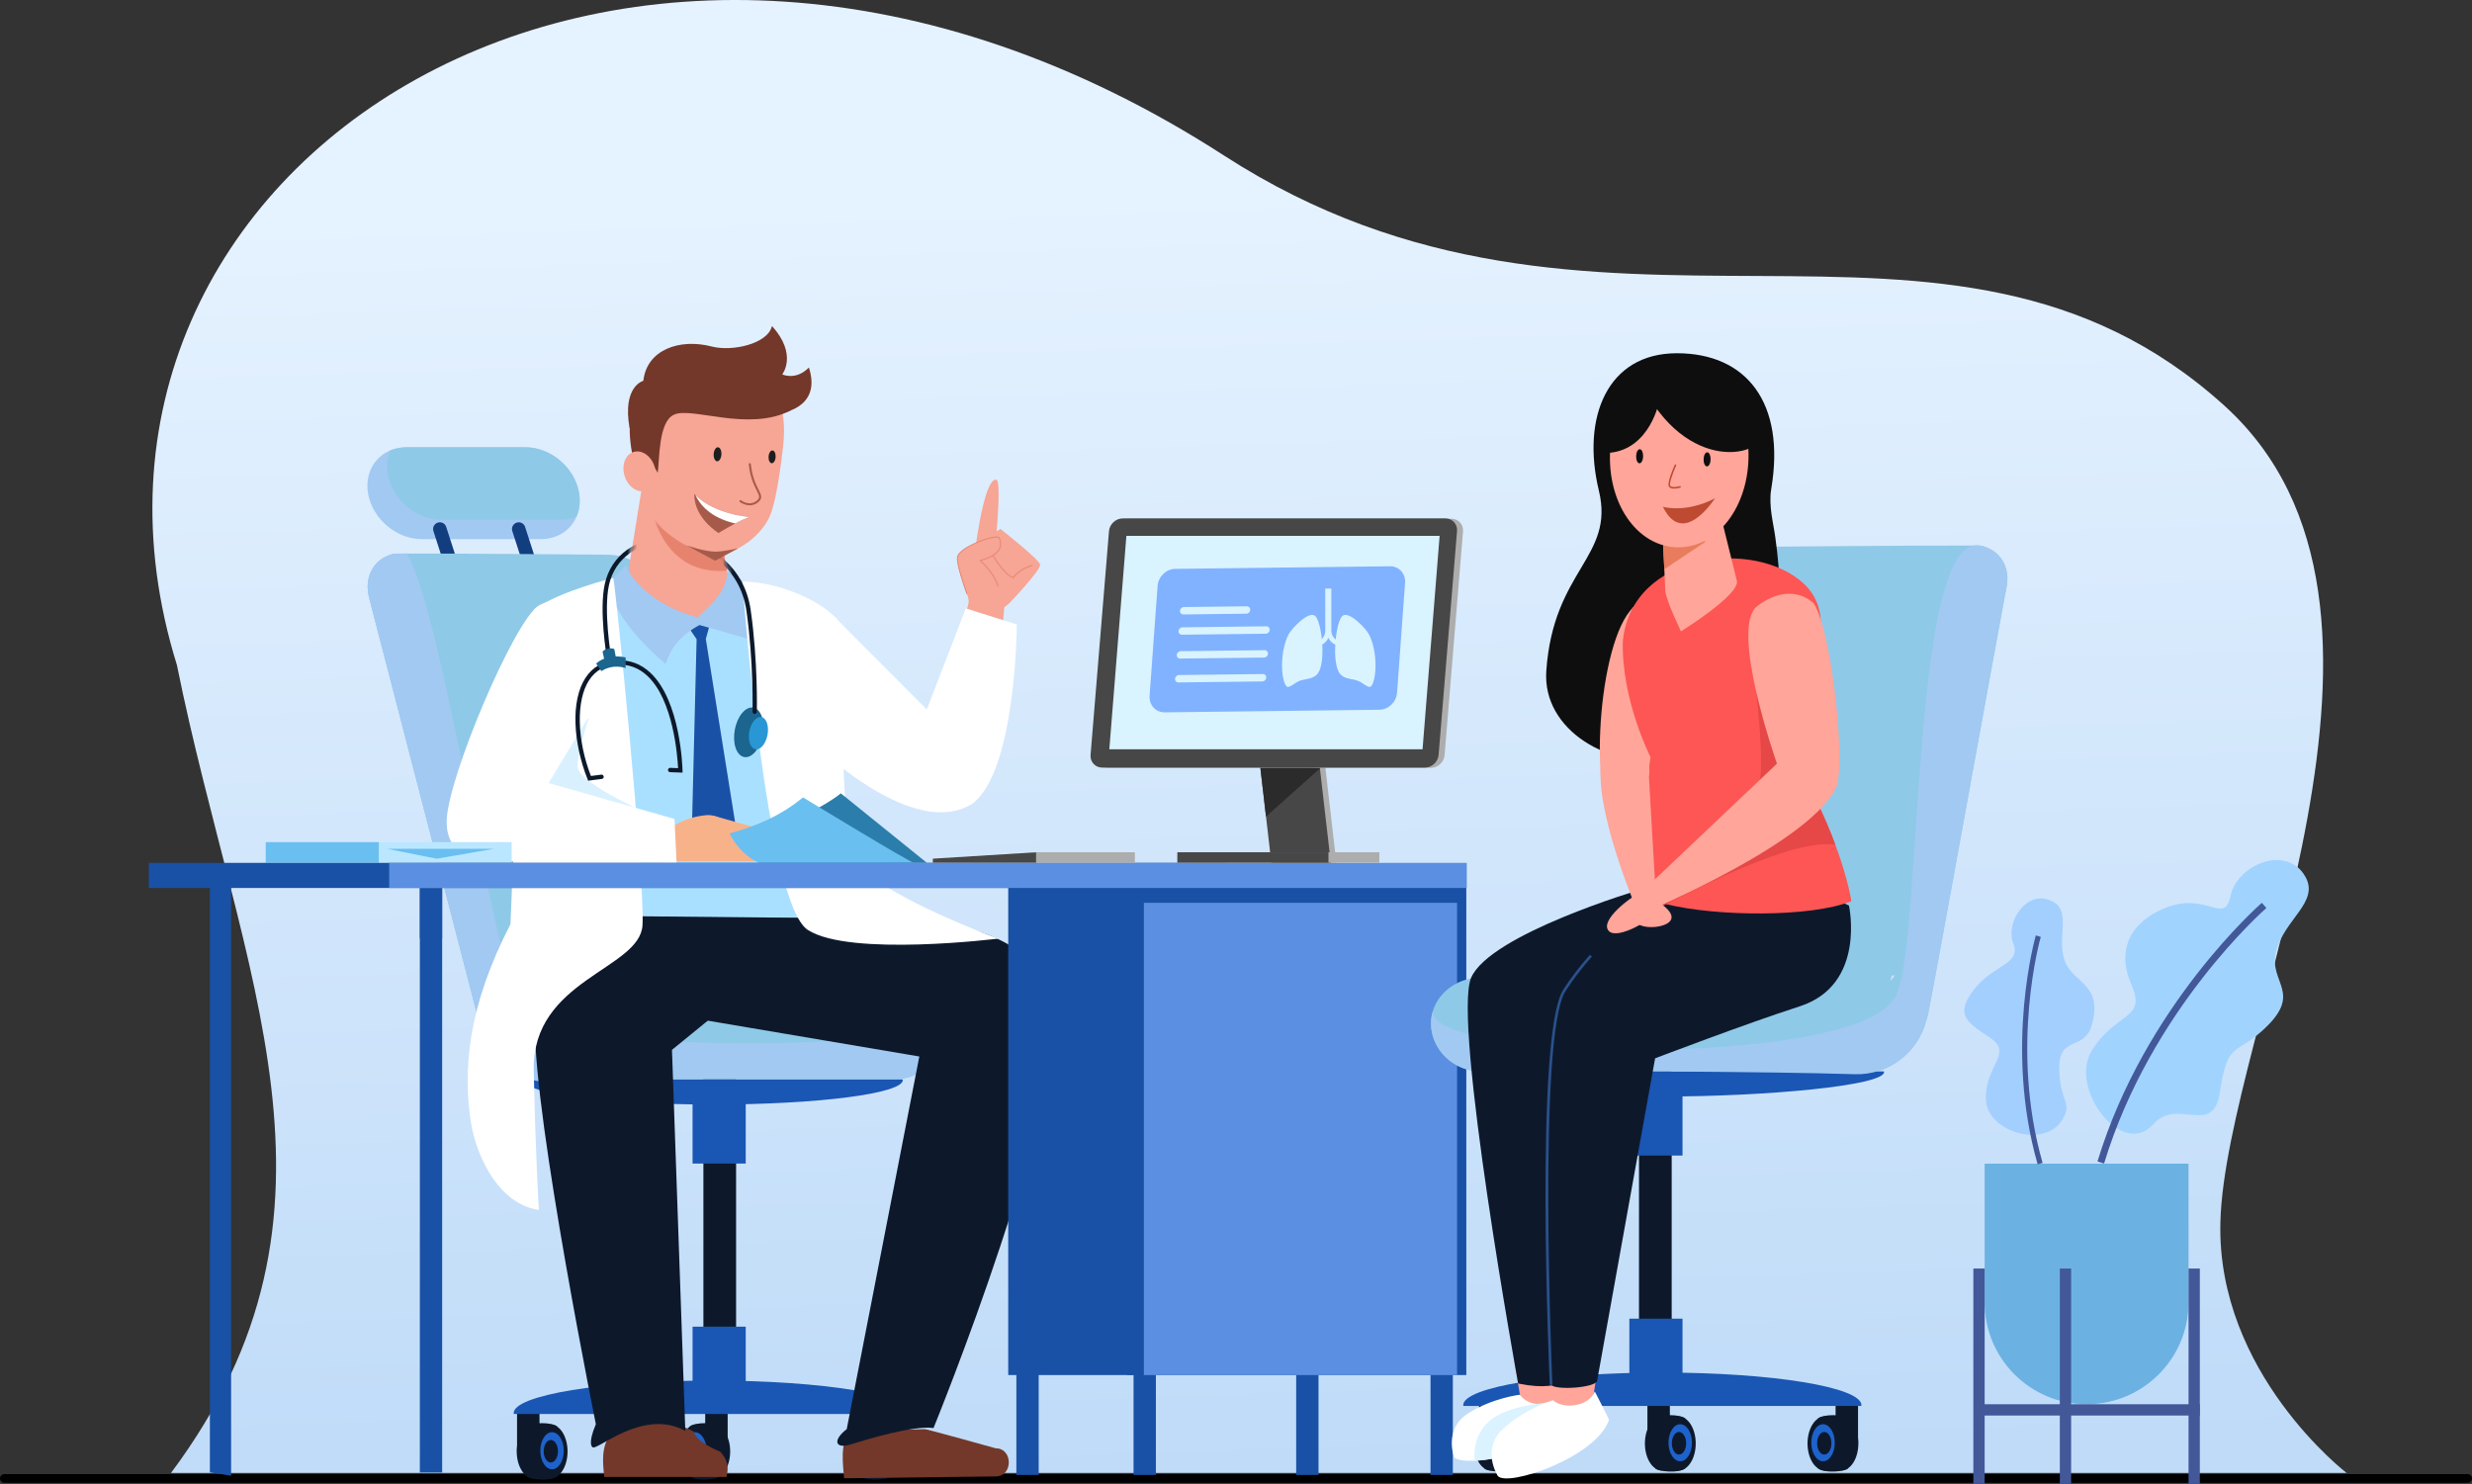 <svg width="518" height="311" viewBox="0 0 518 311" fill="none" xmlns="http://www.w3.org/2000/svg">
<rect x="0" y="0" width="518" height="311" fill="#333333" stroke="none"/>
<path d="M35.834 308.685C76.991 253.579 50.266 204.724 37.073 139.378C4.745 35.305 130.622 -48.704 256.507 32.606C334.601 83.047 407.515 31.992 466.087 84.994C512.667 127.144 466.282 216.089 465.276 256.172C464.482 287.768 491.712 308.685 491.712 308.685H35.834Z" fill="url(#paint0_linear_1384_425)"/>
<path d="M517.083 310.761H0.917C0.411 310.761 0 310.35 0 309.845C0 309.34 0.411 308.93 0.917 308.93H517.083C517.589 308.93 518 309.34 518 309.845C518 310.35 517.589 310.761 517.083 310.761Z" fill="black"/>
<path d="M437.241 294.294C449.039 294.294 458.604 284.741 458.604 272.958V243.871H415.877V272.958C415.877 284.741 425.442 294.294 437.241 294.294Z" fill="#6BB2E3"/>
<path d="M458.602 311H460.969V265.852H458.602V311Z" fill="#425899"/>
<path d="M413.51 311H415.877V265.852H413.51V311Z" fill="#425899"/>
<path d="M431.631 311H433.998V265.852H431.631V311Z" fill="#425899"/>
<path d="M460.971 296.657V294.293H415.765V296.657H460.971Z" fill="#425899"/>
<path d="M430.131 188.927C434.123 191.049 430.969 196.262 432.604 201.202C434.239 206.144 440.806 206.023 438.325 214.866C436.797 220.311 431.385 216.898 431.508 223.978C431.633 231.058 434.316 230.885 432.233 234.526C428.602 240.871 416.222 237.321 416.124 230.236C416.025 223.151 421.964 220.739 416.947 217.444C411.93 214.148 409.923 212.649 413.224 207.936C417.312 202.103 423.65 202.281 421.876 197.728C420.103 193.175 424.849 186.119 430.128 188.925L430.131 188.927Z" fill="#A3CFFF"/>
<path d="M428.022 243.712L426.983 244.01C419.918 219.422 426.533 196.271 426.6 196.041L427.637 196.344C427.571 196.572 421.047 219.436 428.022 243.712Z" fill="#425899"/>
<path d="M483.103 183.767C486.048 189.048 478.713 192.622 476.959 199.364C475.205 206.105 483.067 208.045 473.849 216.188C468.172 221.203 466.778 218.326 465.152 228.969C463.72 238.34 456.206 229.886 451.218 235.602C444.78 242.977 433.341 228.126 438.383 220.086C443.424 212.047 449.887 213.72 446.64 206.377C443.393 199.032 446.501 193.21 453.641 190.305C462.477 186.71 466.109 194.087 467.426 187.68C468.743 181.275 479.207 176.784 483.103 183.767Z" fill="#A1D3FF"/>
<path d="M440.905 243.84C450.716 211.466 474.67 190.504 474.91 190.297L473.964 189.203C473.72 189.414 449.452 210.65 439.52 243.421L440.905 243.84Z" fill="#425899"/>
<path d="M77.119 103.363C77.558 106.02 79.037 108.43 81.067 110.168C83.097 111.906 85.687 112.988 88.347 112.988H113.309C116.826 112.988 119.592 111.101 120.809 108.29C121.432 106.848 121.65 105.166 121.353 103.365C120.914 100.708 119.436 98.298 117.413 96.56C115.376 94.822 112.793 93.74 110.132 93.74H85.171C83.94 93.74 82.8 93.974 81.788 94.391C78.42 95.79 76.447 99.28 77.119 103.365V103.363Z" fill="#A1C9F2"/>
<path d="M112.046 122.663C113.001 122.663 113.681 121.732 113.388 120.823L110.035 110.434C109.847 109.852 109.307 109.459 108.694 109.459C107.738 109.459 107.059 110.39 107.352 111.299L110.704 121.688C110.892 122.27 111.433 122.663 112.046 122.663Z" fill="#123E80"/>
<path d="M95.515 122.663C96.47 122.663 97.15 121.732 96.856 120.823L93.504 110.434C93.316 109.852 92.775 109.459 92.162 109.459C91.207 109.459 90.528 110.39 90.821 111.299L94.173 121.688C94.361 122.27 94.902 122.663 95.515 122.663Z" fill="#123E80"/>
<path d="M81.25 99.302C81.689 101.958 83.168 104.368 85.198 106.113C87.228 107.851 89.818 108.933 92.478 108.933H117.44C118.664 108.933 119.797 108.707 120.808 108.29C121.432 106.848 121.649 105.166 121.353 103.365C120.914 100.708 119.435 98.298 117.412 96.56C115.375 94.822 112.792 93.74 110.132 93.74H85.17C83.939 93.74 82.799 93.974 81.788 94.391C81.171 95.832 80.954 97.507 81.25 99.302Z" fill="#8FC9E8"/>
<path d="M187.759 295.477H183.055V304.221H187.759V295.477Z" fill="#0D192B"/>
<path d="M152.48 295.477H147.775V304.221H152.48V295.477Z" fill="#0D192B"/>
<path d="M113.05 295.477H108.346V304.221H113.05V295.477Z" fill="#0D192B"/>
<path d="M111.865 309.857C113.846 309.857 115.452 307.321 115.452 304.192C115.452 301.064 113.846 298.527 111.865 298.527C109.884 298.527 108.277 301.064 108.277 304.192C108.277 307.321 109.884 309.857 111.865 309.857Z" fill="#0D192B"/>
<path d="M115.341 309.857C117.323 309.857 118.929 307.321 118.929 304.192C118.929 301.064 117.323 298.527 115.341 298.527C113.36 298.527 111.754 301.064 111.754 304.192C111.754 307.321 113.36 309.857 115.341 309.857Z" fill="#0D192B"/>
<path d="M116.725 309.398C115.233 310.561 111.061 310.035 110.478 309.433L110.451 298.982C111.572 298.004 115.521 298.037 116.724 298.928V309.398H116.725Z" fill="#0D192B"/>
<path d="M115.681 307.918C117.039 307.918 118.14 306.18 118.14 304.035C118.14 301.891 117.039 300.152 115.681 300.152C114.323 300.152 113.223 301.891 113.223 304.035C113.223 306.18 114.323 307.918 115.681 307.918Z" fill="#1E62CC"/>
<path d="M115.422 306.513C116.249 306.513 116.92 305.454 116.92 304.147C116.92 302.84 116.249 301.781 115.422 301.781C114.594 301.781 113.924 302.84 113.924 304.147C113.924 305.454 114.594 306.513 115.422 306.513Z" fill="#0D192B"/>
<path d="M149.42 309.857C151.401 309.857 153.007 307.321 153.007 304.192C153.007 301.064 151.401 298.527 149.42 298.527C147.438 298.527 145.832 301.064 145.832 304.192C145.832 307.321 147.438 309.857 149.42 309.857Z" fill="#0D192B"/>
<path d="M145.943 309.857C147.924 309.857 149.531 307.321 149.531 304.192C149.531 301.064 147.924 298.527 145.943 298.527C143.962 298.527 142.355 301.064 142.355 304.192C142.355 307.321 143.962 309.857 145.943 309.857Z" fill="#0D192B"/>
<path d="M144.559 309.398C146.051 310.561 150.224 310.035 150.807 309.433L150.833 298.982C149.713 298.004 145.763 298.037 144.56 298.928V309.398H144.559Z" fill="#0D192B"/>
<path d="M145.605 307.918C146.963 307.918 148.063 306.18 148.063 304.035C148.063 301.891 146.963 300.152 145.605 300.152C144.247 300.152 143.146 301.891 143.146 304.035C143.146 306.18 144.247 307.918 145.605 307.918Z" fill="#1E62CC"/>
<path d="M145.863 306.513C146.69 306.513 147.361 305.454 147.361 304.147C147.361 302.84 146.69 301.781 145.863 301.781C145.036 301.781 144.365 302.84 144.365 304.147C144.365 305.454 145.036 306.513 145.863 306.513Z" fill="#0D192B"/>
<path d="M185.252 309.857C187.233 309.857 188.839 307.321 188.839 304.192C188.839 301.064 187.233 298.527 185.252 298.527C183.27 298.527 181.664 301.064 181.664 304.192C181.664 307.321 183.27 309.857 185.252 309.857Z" fill="#0D192B"/>
<path d="M181.775 309.857C183.756 309.857 185.363 307.321 185.363 304.192C185.363 301.064 183.756 298.527 181.775 298.527C179.794 298.527 178.188 301.064 178.188 304.192C178.188 307.321 179.794 309.857 181.775 309.857Z" fill="#0D192B"/>
<path d="M180.391 309.398C181.883 310.561 186.056 310.035 186.639 309.433L186.665 298.982C185.545 298.004 181.595 298.037 180.392 298.928V309.398H180.391Z" fill="#0D192B"/>
<path d="M181.437 307.918C182.795 307.918 183.895 306.18 183.895 304.035C183.895 301.891 182.795 300.152 181.437 300.152C180.079 300.152 178.979 301.891 178.979 304.035C178.979 306.18 180.079 307.918 181.437 307.918Z" fill="#1E62CC"/>
<path d="M181.697 306.513C182.524 306.513 183.195 305.454 183.195 304.147C183.195 302.84 182.524 301.781 181.697 301.781C180.87 301.781 180.199 302.84 180.199 304.147C180.199 305.454 180.87 306.513 181.697 306.513Z" fill="#0D192B"/>
<path d="M154.247 222.693H147.395V293.967H154.247V222.693Z" fill="#0D192B"/>
<path d="M191.021 296.334C191.03 296.275 191.076 296.219 191.076 296.159C191.076 292.387 172.397 289.328 149.356 289.328C126.316 289.328 107.637 292.387 107.637 296.159C107.637 296.219 107.682 296.275 107.691 296.334H191.023H191.021Z" fill="#1A56B3"/>
<path d="M145.127 243.85H156.266V230.282H145.127V243.85Z" fill="#1A56B3"/>
<path d="M145.127 291.602H156.266V278.034H145.127V291.602Z" fill="#1A56B3"/>
<path d="M129.892 116.248V116.262C129.744 116.248 129.597 116.248 129.449 116.248H129.892Z" fill="#4A82DB"/>
<path d="M77.043 122.983C77.043 123.66 77.124 124.358 77.294 125.079L100.382 214.205C100.486 214.638 100.611 215.064 100.772 215.483C102.481 222.275 108.678 226.997 115.707 226.805L139.844 226.181H187.411C190.289 226.181 192.881 225.057 194.758 223.24C196.642 221.425 197.813 218.917 197.813 216.146C197.813 215.16 197.659 214.22 197.364 213.338C196.031 209.273 191.85 206.493 187.131 206.493C187.131 206.493 165.74 207.074 159.506 201.09C153.263 195.099 139.201 125.484 139.201 125.484C138.009 120.537 132.995 116.493 127.864 116.265C127.709 116.251 127.555 116.251 127.407 116.251C127.407 116.251 95.114 115.965 85.214 116.008C84.462 116.008 83.837 116.015 83.366 116.023C82.933 116.03 82.66 116.037 82.564 116.044C82.541 116.051 82.534 116.051 82.534 116.051C79.192 116.785 77.043 119.506 77.043 122.983ZM107.412 206.118H108.016L108.288 207.302L107.905 206.788L107.412 206.12V206.118Z" fill="#8FC9E8"/>
<path d="M109.682 226.213C109.673 226.257 109.631 226.301 109.631 226.344C109.631 229.18 127.44 231.48 149.408 231.48C171.376 231.48 189.186 229.18 189.186 226.344C189.186 226.301 189.143 226.257 189.135 226.213H109.682Z" fill="#1A56B3"/>
<path d="M77.043 122.983C77.043 123.66 77.124 124.358 77.294 125.078L100.382 214.204C100.486 214.637 100.611 215.063 100.772 215.482C102.481 222.275 108.678 226.996 115.707 226.805L139.844 226.18H187.411C190.289 226.18 192.881 225.056 194.758 223.239C196.642 221.424 197.813 218.916 197.813 216.145C197.813 215.16 197.659 214.22 197.364 213.337C194.64 220.414 115.135 220.912 109.607 211.749C104.203 207.066 92.642 127.307 85.214 116.008C84.462 116.008 83.837 116.015 83.366 116.022C82.933 116.029 82.66 116.036 82.564 116.043C82.541 116.05 82.534 116.05 82.534 116.05C79.192 116.785 77.043 119.505 77.043 122.983Z" fill="#A1C9F2"/>
<path d="M117.182 127.425C124.525 121.96 149.728 117.716 165.857 125.268C168.419 127.692 172.106 136.491 174.41 144.76L180.783 213.785H126.255L117.182 127.425Z" fill="#AAE0FF"/>
<path d="M146.418 130.628C137.749 131.887 132.358 125.846 131.09 123.318L134.579 101.686L141.633 104.83C144.516 105.069 147.398 105.758 149.876 106.736L152.113 118.273L152.606 120.775C153.732 123.238 155.088 129.367 146.418 130.628Z" fill="#F7A594"/>
<path d="M136.836 107.18C137.119 109.856 140.645 120.703 152.35 119.575L150.178 108.292L136.836 107.18Z" fill="#E6836F"/>
<path d="M164.086 93.662C163.685 97.179 162.709 104.862 161.352 108.077C159.287 112.97 152.896 116.932 148.724 116.258C144.018 115.115 138.372 111.513 136.056 107.344C134.973 104.42 133.21 97.775 133.153 92.489C133.036 81.465 142.587 75.253 151.681 76.282C160.776 77.312 165.336 82.701 164.086 93.662Z" fill="#F7A594"/>
<path d="M133.849 99.977C133.141 96.12 136.028 95.662 137.824 99.091C138.216 96.504 137.924 88.421 141.205 86.916C144.934 85.143 156.724 90.582 165.664 86.034C165.664 86.034 164.509 73.63 146.262 74.37C124.795 77.662 133.849 99.977 133.849 99.977Z" fill="#73382A"/>
<path d="M135.302 102.85C137.038 102.309 137.877 100.05 137.175 97.804C136.474 95.558 134.498 94.176 132.762 94.716C131.026 95.257 130.188 97.516 130.889 99.762C131.59 102.008 133.566 103.391 135.302 102.85Z" fill="#F7A594"/>
<path d="M157.212 108.35C156.514 108.478 155.283 109.06 154.066 109.703C152.301 110.638 150.569 111.705 150.569 111.705C150.569 111.705 145.345 108.549 145.489 103.486C145.559 103.563 145.631 103.639 145.705 103.714C149.763 107.892 157.212 108.351 157.212 108.351V108.35Z" fill="#A65B4A"/>
<path d="M157.212 108.35C156.513 108.478 155.282 109.06 154.065 109.704C148.769 108.492 146.592 105.649 145.705 103.715C149.763 107.892 157.212 108.352 157.212 108.352V108.35Z" fill="white"/>
<path d="M156.933 105.895C155.872 105.83 155.043 105.215 155.031 105.206C154.936 105.134 154.917 104.999 154.989 104.904C155.061 104.81 155.196 104.79 155.291 104.862C155.361 104.915 157.019 106.139 158.522 104.98C159.347 104.343 159.133 103.917 158.557 102.779C158.013 101.7 157.187 100.069 156.903 97.296C156.891 97.177 156.977 97.072 157.096 97.06C157.214 97.047 157.321 97.133 157.333 97.253C157.611 99.947 158.413 101.534 158.943 102.584C159.537 103.757 159.893 104.466 158.785 105.32C158.16 105.801 157.511 105.93 156.931 105.894L156.933 105.895Z" fill="#A65B4A"/>
<path d="M151.171 95.256C151.122 96.068 150.718 96.703 150.27 96.675C149.822 96.647 149.499 95.968 149.55 95.156C149.601 94.344 150.003 93.709 150.451 93.737C150.899 93.765 151.222 94.446 151.171 95.256Z" fill="#1E1E1E"/>
<path d="M162.53 95.787C162.485 96.525 162.118 97.106 161.709 97.079C161.301 97.055 161.008 96.434 161.054 95.696C161.099 94.957 161.466 94.377 161.874 94.403C162.281 94.428 162.574 95.049 162.529 95.787H162.53Z" fill="#1E1E1E"/>
<path d="M163.353 86.614C163.353 86.614 172.305 85.742 169.508 77.019C166.735 79.835 163.915 78.459 163.915 78.459C163.915 78.459 167.204 74.342 161.766 68.316C160.898 72.075 153.43 73.729 149.156 72.62C142.386 70.866 135.534 73.287 134.807 79.811C134.807 79.811 130.377 80.889 131.92 89.683C138.76 89.442 141.787 83.215 146.832 82.312C151.877 81.41 156.169 87.627 163.353 86.612V86.614Z" fill="#73382A"/>
<path d="M154.708 114.901C154.708 114.901 151.514 115.65 149.758 115.608C147.44 115.553 143.775 114.271 143.775 114.271L149.86 117.521L154.71 114.899L154.708 114.901Z" fill="#A65B4A"/>
<path d="M148.763 130.815L147.901 133.913L154.043 172.353L150.8 178.598L145.017 172.4L145.972 133.961L144.578 131.909L146.208 129.578L148.763 130.815Z" fill="#1951A6"/>
<path d="M152.443 119.639C152.324 124.204 148.756 126.797 146.197 129.397C138.609 127.419 132.855 122.777 131.173 118.477L127.594 122.026C128.231 127.577 132.684 133.314 139.456 139.166C140.488 136.188 142.074 133.45 146.585 130.988L156.738 133.875C157.313 129.931 157.76 126.255 155.453 121.619L152.445 119.641L152.443 119.639Z" fill="#A1C9F2"/>
<path d="M208.673 309.417C212.297 309.417 212.297 303.531 208.673 303.531C208.673 303.531 194.25 299.512 193.831 299.512C193.411 299.512 178.009 299.943 178.009 299.943C175.976 302.761 176.653 306.739 176.868 309.801L208.673 309.419V309.417Z" fill="#73382A"/>
<path d="M126.599 309.533C126.332 306.485 125.898 303.237 128.006 300.466C131.597 299.147 138.387 296.099 145.381 300.04C145.381 300.04 145.517 302.009 150.941 304.249C152.29 305.778 152.832 307.318 152.218 309.533H126.599Z" fill="#73382A"/>
<path d="M177.429 299.51L192.641 221.412L147.734 213.809V192.396C147.734 192.396 182.779 192.42 182.293 192.42C180.753 192.42 215.239 190.04 220.07 208.739C224.901 227.438 195.619 299.28 195.619 299.28C191.436 298.706 181.803 301.604 178.21 302.73C175.139 303.692 174.296 301.947 177.429 299.51Z" fill="#0D192B"/>
<path d="M174.66 192.421L140.812 220.021L143.605 299.883C134.675 294.963 124.892 304.342 124.141 303.264C124.141 303.264 123.059 302.747 124.856 298.473C121.431 281.28 108.949 216.839 112.836 209.673C117.326 201.395 124.857 191.936 124.857 191.936L174.658 192.421H174.66Z" fill="#0D192B"/>
<path d="M128.516 121.129C129.034 123.198 135.154 184.561 134.636 193.876C134.118 203.19 111.398 205.237 111.841 224.404C112.31 244.762 112.926 253.582 112.926 253.582C104.506 252.35 99.988 242.506 98.755 235.737C96.822 223.985 98.205 210.624 106.97 193.69C106.97 193.69 109.31 129.619 112.227 127.544C117.432 123.846 128.516 121.129 128.516 121.129Z" fill="white"/>
<path d="M123.953 148.689C123.953 148.689 121.038 157.188 121.038 160.71C121.038 164.231 138.105 171.63 138.105 171.63H110.225V158.454L123.953 148.688V148.689Z" fill="#D9F1FF"/>
<path d="M139.433 174.269C139.433 174.269 142.779 171.25 148.082 170.831C153.385 170.41 158.037 180.491 158.037 180.491H139.684L139.432 174.269H139.433Z" fill="#F7B28A"/>
<path d="M149.492 170.955C149.492 170.955 157.839 173.312 159.003 173.621C159.547 175.82 153.803 174.871 151.146 173.892C148.219 172.816 149.492 170.953 149.492 170.953V170.955Z" fill="#F7B28A"/>
<path d="M112.881 126.904C107.783 130.06 93.737 163.14 93.603 172.042C93.543 175.969 95.192 179.859 102.659 180.338C106.782 180.603 141.781 180.903 141.781 180.903L141.335 171.63L114.955 164.11L123.013 150.755C132.652 145.801 124.397 120.762 112.881 126.905V126.904Z" fill="white"/>
<path d="M203.487 126.757C203.487 126.757 200.256 118.862 200.653 116.71C201.05 114.558 208.996 111.778 209.389 112.732C209.782 113.688 210.608 116.043 205.406 117.46C208.892 120.668 212.805 127.061 203.487 126.755V126.757Z" fill="#F7A594"/>
<path d="M203.064 127.115C203.064 127.115 202.404 119.995 203.561 117.129C205.101 113.313 209.651 110.859 209.651 110.859C209.651 110.859 217.697 117.166 217.943 118.306C218.189 119.446 211.486 126.429 211.486 126.429C211.486 126.429 206.492 131.166 203.064 127.115Z" fill="#F7A594"/>
<path d="M204.018 117.775C204.018 117.775 205.984 100.009 208.789 100.525C210.081 100.763 208.262 117.728 208.262 117.728L204.019 117.775H204.018Z" fill="#F7A594"/>
<path d="M202.582 124.519C202.6 124.524 202.621 124.524 202.64 124.517C202.689 124.499 202.715 124.445 202.698 124.396C201.869 122.072 200.513 117.988 200.745 116.73C201.051 115.071 206.256 112.889 208.5 112.656C209.169 112.586 209.281 112.726 209.299 112.772C209.559 113.402 209.769 114.156 209.371 114.966C208.872 115.976 207.529 116.786 205.379 117.372L205.212 117.418L205.339 117.533C206.786 118.865 208.516 120.96 209.03 122.846C209.044 122.896 209.097 122.926 209.148 122.912C209.199 122.898 209.229 122.846 209.214 122.795C208.705 120.925 207.033 118.861 205.594 117.509C207.703 116.911 209.03 116.083 209.541 115.048C210.033 114.052 209.641 113.103 209.476 112.698C209.387 112.481 209.062 112.405 208.48 112.465C206.205 112.702 200.887 114.901 200.557 116.693C200.317 117.995 201.683 122.118 202.519 124.459C202.529 124.489 202.554 124.51 202.582 124.519Z" fill="#E6836F"/>
<path d="M212.255 121.145C212.281 121.152 212.309 121.159 212.336 121.166L212.401 121.182L212.436 121.124C213.577 119.324 216.302 118.598 216.33 118.591C216.381 118.577 216.413 118.526 216.399 118.476C216.387 118.425 216.334 118.393 216.283 118.407C216.169 118.437 213.516 119.144 212.313 120.964H212.304C210.594 120.47 208.191 116.432 208.167 116.39C208.14 116.345 208.082 116.331 208.037 116.357C207.991 116.383 207.977 116.443 208.003 116.487C208.105 116.659 210.471 120.631 212.255 121.145Z" fill="#E6836F"/>
<path d="M203.376 124.832L200.463 135.923L209.443 138.801L210.544 126.137L203.376 124.832Z" fill="#F7A594"/>
<path d="M175.85 130.264L194.213 148.688L202.382 127.504L213.069 130.864C213.069 130.864 212.939 161.822 203.665 168.49C189.464 177.153 165.131 150.717 165.131 150.717C155.614 137.425 170.157 122.555 175.85 130.264Z" fill="white"/>
<path d="M155.562 121.893C155.562 121.893 160.469 189.2 169.275 194.891C178.083 200.582 209.207 196.706 209.207 196.706C209.207 196.706 178.154 185.594 177.636 177.316C177.118 169.036 175.112 129.576 175.112 129.576C172.229 126.041 163.078 121.853 155.562 121.893Z" fill="white"/>
<mask id="mask0_1384_425" style="mask-type:luminance" maskUnits="userSpaceOnUse" x="113" y="109" width="52" height="59">
<path d="M152.443 119.774L154.431 137.575C154.431 137.575 145.41 154.457 151.358 158.861C157.305 163.264 162.782 158.527 164.385 147.517C165.989 136.507 160.043 116.221 154.764 112.284C149.486 108.346 130.31 108.68 128.44 110.949C126.57 113.218 107.852 155.03 115.226 163.603C122.599 172.175 146.37 164.373 146.37 164.373L142.518 139.532L132.062 132.168C132.062 132.168 131.448 118.657 131.52 118.871C131.592 119.085 132.977 112.25 132.977 112.25C139.545 110.354 144.516 110.118 150.996 112.733L152.439 119.774H152.443Z" fill="white"/>
</mask>
<g mask="url(#mask0_1384_425)">
<path d="M159.824 154.016C160.353 151.155 159.473 148.594 157.858 148.297C156.244 147.999 154.506 150.077 153.977 152.938C153.448 155.8 154.328 158.36 155.943 158.658C157.558 158.956 159.295 156.878 159.824 154.016Z" fill="#1B658F"/>
<path d="M157.02 153.3C156.676 155.164 157.25 156.832 158.302 157.027C159.354 157.221 160.486 155.867 160.83 154.003C161.175 152.139 160.6 150.471 159.548 150.276C158.497 150.082 157.364 151.436 157.02 153.3Z" fill="#2997D6"/>
<path d="M158.14 149.611C158.385 149.611 158.587 149.416 158.594 149.171C158.597 149.067 158.85 138.727 157.313 127.901C155.889 117.878 147.531 113.025 140.368 112.759C133.423 112.499 128.067 116.291 126.725 122.413C125.519 127.925 127.082 137.327 127.148 137.725C127.191 137.971 127.422 138.139 127.67 138.096C127.916 138.053 128.083 137.82 128.041 137.575C128.025 137.478 126.439 127.946 127.609 122.606C128.852 116.931 133.851 113.422 140.331 113.662C147.13 113.914 155.064 118.518 156.414 128.027C157.94 138.776 157.689 149.044 157.687 149.146C157.68 149.395 157.879 149.604 158.128 149.611C158.132 149.611 158.137 149.611 158.14 149.611Z" fill="#0D192B"/>
<path d="M123.24 163.611L126.114 163.243C126.362 163.211 126.537 162.985 126.506 162.736C126.474 162.488 126.246 162.313 125.998 162.345L123.823 162.623C120.869 154.986 120.699 146.782 123.431 142.574C124.778 140.499 126.766 139.391 129.34 139.284C131.753 139.181 133.878 139.979 135.662 141.65C141.091 146.736 141.966 158.469 142.092 160.987L140.445 160.924C140.201 160.907 139.985 161.108 139.976 161.359C139.967 161.608 140.161 161.818 140.412 161.827L143.028 161.927L143.018 161.447C143.005 160.857 142.63 146.938 136.283 140.991C134.315 139.146 131.967 138.267 129.303 138.381C126.42 138.502 124.19 139.747 122.672 142.083C121.153 144.423 120.437 147.793 120.599 151.829C120.746 155.521 121.64 159.589 123.11 163.286L123.24 163.613V163.611Z" fill="#0D192B"/>
<path d="M131.111 137.784L131.086 140.015C131.086 140.015 128.551 139.012 126.019 140.65C125.371 139.755 124.914 139.082 124.914 139.082C124.914 139.082 126.941 136.892 131.113 137.784H131.111Z" fill="#1B658F"/>
<path d="M129.212 138.57L128.724 136.03C128.017 135.644 126.499 136.055 126.268 136.605L126.83 139.077L129.212 138.57Z" fill="#1B658F"/>
</g>
<path d="M165.564 171.688C168.515 171.388 174.717 167.539 176.197 166.266L194.212 180.815H166.3L165.564 171.688Z" fill="#2B7EAB"/>
<path d="M191.579 180.858C190.822 180.858 168.265 167.113 168.265 167.113C163.306 171.208 158.118 173.201 152.873 174.672C154.406 177.713 156.65 179.762 159.153 180.902L191.579 180.856V180.858Z" fill="#69BFF0"/>
<path d="M79.384 180.807H107.217V176.487H79.384V180.807Z" fill="#BAE7FF"/>
<path d="M55.687 180.807H79.383V176.487H55.687V180.807Z" fill="#69BFF0"/>
<path d="M103.454 177.895H81.17L91.513 179.96L103.454 177.895Z" fill="#69BFF0"/>
<path d="M92.653 186.105H87.977V308.593H92.653V186.105Z" fill="#1951A6"/>
<path d="M92.653 186.154H87.977V196.67H92.653V186.154Z" fill="#1951A6"/>
<path d="M299.759 309.105H304.438V287.839H299.759V309.105Z" fill="#1951A6"/>
<path d="M271.611 309.105H276.289V287.839H271.611V309.105Z" fill="#1951A6"/>
<path d="M48.428 184.795V309.277L43.98 308.573V184.795H48.428Z" fill="#1951A6"/>
<path d="M212.976 309.105H217.654V287.839H212.976V309.105Z" fill="#1951A6"/>
<path d="M237.533 309.105H242.211V287.839H237.533V309.105Z" fill="#1951A6"/>
<path d="M31.191 186.096L256.992 186.096V180.833L31.191 180.833V186.096Z" fill="#1951A6"/>
<path d="M240.172 185.645H211.27V288.174H240.172V185.645Z" fill="#1951A6"/>
<path d="M307.26 185.645H236.16V288.174H307.26V185.645Z" fill="#1951A6"/>
<path d="M305.327 189.203H239.697V288.176H305.327V189.203Z" fill="#5B8FE1"/>
<path d="M81.56 186.096L307.361 186.096V180.833L81.56 180.833V186.096Z" fill="#5B8FE1"/>
<path d="M267.576 180.834H280.035L277.578 159.559H265.121L267.576 180.834Z" fill="#ADADAD"/>
<path d="M263.951 159.559L263.96 159.645L265.288 171.137L266.408 180.832H278.867L276.584 161.053L276.575 160.993L276.41 159.559H263.951Z" fill="#474747"/>
<path d="M249.467 180.793H289.039V178.615H249.467V180.793Z" fill="#ADADAD"/>
<path d="M278.373 178.613H246.705V180.791H278.373V178.613Z" fill="#474747"/>
<path d="M263.959 159.645L265.287 171.137L276.583 161.053L276.641 161L276.574 160.993L263.959 159.645Z" fill="#2B2B2B"/>
<path d="M232.223 160.928H299.823C301.296 160.928 302.587 159.735 302.708 158.266L306.569 111.371C306.69 109.9 305.595 108.709 304.123 108.709H236.523C235.05 108.709 233.759 109.902 233.638 111.371L229.777 158.266C229.656 159.737 230.751 160.928 232.223 160.928Z" fill="#ADADAD"/>
<path d="M230.971 160.867H298.571C300.044 160.867 301.335 159.675 301.456 158.205L305.317 111.311C305.439 109.839 304.343 108.648 302.871 108.648H235.271C233.798 108.648 232.507 109.841 232.386 111.311L228.525 158.205C228.404 159.676 229.499 160.867 230.971 160.867Z" fill="#474747"/>
<path d="M232.455 157.031H298.092L301.669 112.305H236.032L232.455 157.031Z" fill="#D9F3FF"/>
<path d="M237.808 178.613H217.117V180.793H237.808V178.613Z" fill="#ADADAD"/>
<path d="M195.473 179.955V180.793H217.117V178.613L195.473 179.955Z" fill="#474747"/>
<path d="M244.062 149.285L289.068 148.741C290.959 148.718 292.608 147.119 292.75 145.169L294.427 122.166C294.569 120.216 293.15 118.653 291.259 118.676L246.254 119.22C244.363 119.242 242.714 120.842 242.572 122.792L240.895 145.795C240.752 147.745 242.171 149.308 244.062 149.285Z" fill="#80B2FF"/>
<path d="M247.955 128.774L261.173 128.614C261.589 128.609 261.952 128.257 261.984 127.829C262.016 127.399 261.703 127.055 261.287 127.061L248.069 127.22C247.653 127.225 247.29 127.578 247.258 128.006C247.226 128.436 247.539 128.779 247.955 128.774Z" fill="#D9F3FF"/>
<path d="M247.647 133.02L265.256 132.808C265.672 132.803 266.036 132.45 266.067 132.022C266.099 131.592 265.786 131.249 265.37 131.254L247.761 131.466C247.345 131.471 246.981 131.824 246.949 132.252C246.918 132.682 247.23 133.025 247.647 133.02Z" fill="#D9F3FF"/>
<path d="M247.281 138.022L264.891 137.81C265.307 137.805 265.67 137.452 265.702 137.024C265.734 136.594 265.421 136.251 265.005 136.256L247.396 136.468C246.979 136.473 246.616 136.826 246.584 137.254C246.553 137.683 246.865 138.027 247.281 138.022Z" fill="#D9F3FF"/>
<path d="M246.918 143.022L264.527 142.81C264.944 142.805 265.307 142.452 265.339 142.024C265.37 141.594 265.058 141.251 264.642 141.256L247.032 141.468C246.616 141.473 246.253 141.826 246.221 142.254C246.189 142.683 246.502 143.027 246.918 143.022Z" fill="#D9F3FF"/>
<path d="M281.288 129.088C279.922 130.263 278.962 138.755 280.735 141.139C281.548 142.23 282.95 142.242 284.166 142.549C285.608 142.912 286.767 144.522 287.366 143.757C288.47 142.347 288.739 136.681 286.901 133.015C286.261 131.74 282.655 127.913 281.288 129.088Z" fill="#D9F3FF"/>
<path d="M275.594 129.088C276.961 130.263 277.921 138.755 276.147 141.139C275.334 142.23 273.933 142.242 272.716 142.549C271.275 142.912 270.116 144.522 269.517 143.757C268.412 142.347 268.144 136.681 269.982 133.015C270.621 131.74 274.228 127.913 275.594 129.088Z" fill="#D9F3FF"/>
<path d="M277.701 132.339V123.348H278.978V132.206C278.978 132.28 279.016 134.014 280.776 134.402L280.563 135.365C279.394 135.107 278.719 134.4 278.358 133.674C278.003 134.423 277.323 135.166 276.119 135.431L275.906 134.468C277.495 134.118 277.68 132.669 277.701 132.338V132.339Z" fill="#D9F3FF"/>
<path d="M309.934 302.543H314.639V293.799H309.934V302.543Z" fill="#0D192B"/>
<path d="M345.212 302.543H349.916V293.799H345.212V302.543Z" fill="#0D192B"/>
<path d="M384.641 302.543H389.346V293.799H384.641V302.543Z" fill="#0D192B"/>
<path d="M385.826 308.181C387.807 308.181 389.413 305.645 389.413 302.516C389.413 299.388 387.807 296.852 385.826 296.852C383.844 296.852 382.238 299.388 382.238 302.516C382.238 305.645 383.844 308.181 385.826 308.181Z" fill="#0D192B"/>
<path d="M382.349 308.181C384.331 308.181 385.937 305.645 385.937 302.516C385.937 299.388 384.331 296.852 382.349 296.852C380.368 296.852 378.762 299.388 378.762 302.516C378.762 305.645 380.368 308.181 382.349 308.181Z" fill="#0D192B"/>
<path d="M380.967 307.722C382.459 308.885 386.632 308.359 387.215 307.757L387.241 297.306C386.121 296.328 382.171 296.361 380.969 297.252V307.722H380.967Z" fill="#0D192B"/>
<path d="M382.011 306.246C383.369 306.246 384.47 304.508 384.47 302.363C384.47 300.219 383.369 298.48 382.011 298.48C380.653 298.48 379.553 300.219 379.553 302.363C379.553 304.508 380.653 306.246 382.011 306.246Z" fill="#1E62CC"/>
<path d="M382.271 304.837C383.099 304.837 383.769 303.778 383.769 302.471C383.769 301.165 383.099 300.105 382.271 300.105C381.444 300.105 380.773 301.165 380.773 302.471C380.773 303.778 381.444 304.837 382.271 304.837Z" fill="#0D192B"/>
<path d="M348.271 308.181C350.253 308.181 351.859 305.645 351.859 302.516C351.859 299.388 350.253 296.852 348.271 296.852C346.29 296.852 344.684 299.388 344.684 302.516C344.684 305.645 346.29 308.181 348.271 308.181Z" fill="#0D192B"/>
<path d="M351.748 308.181C353.729 308.181 355.335 305.645 355.335 302.516C355.335 299.388 353.729 296.852 351.748 296.852C349.766 296.852 348.16 299.388 348.16 302.516C348.16 305.645 349.766 308.181 351.748 308.181Z" fill="#0D192B"/>
<path d="M353.132 307.722C351.639 308.885 347.467 308.359 346.884 307.757L346.857 297.306C347.978 296.328 351.927 296.361 353.13 297.252V307.722H353.132Z" fill="#0D192B"/>
<path d="M352.087 306.246C353.445 306.246 354.546 304.508 354.546 302.363C354.546 300.219 353.445 298.48 352.087 298.48C350.73 298.48 349.629 300.219 349.629 302.363C349.629 304.508 350.73 306.246 352.087 306.246Z" fill="#1E62CC"/>
<path d="M351.828 304.837C352.655 304.837 353.326 303.778 353.326 302.471C353.326 301.165 352.655 300.105 351.828 300.105C351.001 300.105 350.33 301.165 350.33 302.471C350.33 303.778 351.001 304.837 351.828 304.837Z" fill="#0D192B"/>
<path d="M312.439 308.181C314.42 308.181 316.027 305.645 316.027 302.516C316.027 299.388 314.42 296.852 312.439 296.852C310.458 296.852 308.852 299.388 308.852 302.516C308.852 305.645 310.458 308.181 312.439 308.181Z" fill="#0D192B"/>
<path d="M315.916 308.181C317.897 308.181 319.503 305.645 319.503 302.516C319.503 299.388 317.897 296.852 315.916 296.852C313.934 296.852 312.328 299.388 312.328 302.516C312.328 305.645 313.934 308.181 315.916 308.181Z" fill="#0D192B"/>
<path d="M317.3 307.722C315.807 308.885 311.635 308.359 311.052 307.757L311.025 297.306C312.146 296.328 316.095 296.361 317.298 297.252V307.722H317.3Z" fill="#0D192B"/>
<path d="M316.255 306.246C317.613 306.246 318.714 304.508 318.714 302.363C318.714 300.219 317.613 298.48 316.255 298.48C314.898 298.48 313.797 300.219 313.797 302.363C313.797 304.508 314.898 306.246 316.255 306.246Z" fill="#1E62CC"/>
<path d="M315.996 304.837C316.823 304.837 317.494 303.778 317.494 302.471C317.494 301.165 316.823 300.105 315.996 300.105C315.169 300.105 314.498 301.165 314.498 302.471C314.498 303.778 315.169 304.837 315.996 304.837Z" fill="#0D192B"/>
<path d="M343.445 292.289H350.297V221.015H343.445V292.289Z" fill="#0D192B"/>
<path d="M306.67 294.659C306.661 294.599 306.615 294.543 306.615 294.483C306.615 290.711 325.294 287.652 348.335 287.652C371.376 287.652 390.054 290.711 390.054 294.483C390.054 294.543 390.009 294.599 390 294.659H306.668H306.67Z" fill="#1A56B3"/>
<path d="M352.564 228.605H341.426V242.173H352.564V228.605Z" fill="#1A56B3"/>
<path d="M352.564 276.359H341.426V289.927H352.564V276.359Z" fill="#1A56B3"/>
<path d="M367.801 114.572V114.586C367.948 114.572 368.096 114.572 368.243 114.572H367.801Z" fill="#4A82DB"/>
<path d="M415.156 114.375C415.156 114.375 415.149 114.375 415.126 114.368C415.032 114.361 414.758 114.354 414.324 114.347C413.853 114.34 413.226 114.333 412.477 114.333C402.576 114.289 370.283 114.575 370.283 114.575C370.135 114.575 369.981 114.575 369.826 114.589C364.695 114.817 359.684 118.861 358.489 123.808C358.489 123.808 344.425 193.421 338.185 199.414C331.949 205.398 310.559 204.817 310.559 204.817C305.84 204.817 301.659 207.597 300.327 211.662C300.031 212.545 299.877 213.486 299.877 214.47C299.877 217.241 301.048 219.749 302.932 221.564C304.81 223.379 307.402 224.505 310.28 224.505H357.847L388.725 225.13C395.754 225.321 401.953 220.601 403.66 213.807C403.821 213.388 403.946 212.962 404.049 212.529L420.396 123.403C420.565 122.682 420.647 121.984 420.647 121.307C420.647 117.83 418.498 115.11 415.156 114.375ZM396.527 205.11L396.144 205.624L396.416 204.44H397.02L396.527 205.108V205.11Z" fill="#8FC9E8"/>
<path d="M394.749 224.537C394.758 224.581 394.8 224.625 394.8 224.669C394.8 227.505 370.249 229.804 348.281 229.804C326.313 229.804 308.504 227.505 308.504 224.669C308.504 224.625 308.546 224.581 308.555 224.537H394.749Z" fill="#1A56B3"/>
<path d="M420.647 121.307C420.647 121.984 420.566 122.682 420.396 123.403C419.78 125.187 404.513 212.15 403.659 213.805C401.951 220.601 395.754 225.321 388.723 225.13C370.442 224.54 328.912 224.393 310.276 224.505C303.633 224.642 298.219 218.039 300.324 211.662C298.031 222.474 387.239 223.799 396.581 209.63C403.226 204.663 399.552 110.297 415.152 114.377C418.496 115.113 420.645 117.833 420.645 121.309L420.647 121.307Z" fill="#A1C9F2"/>
<path d="M372.032 112.776C380.782 174.305 322.328 165.41 324.02 140.643C325.478 119.307 338.406 116.811 335.038 102.821C331.34 87.465 336.813 74.029 351.39 74.029C365.967 74.029 374.206 84.417 371.157 102.481C370.553 106.064 371.661 109.806 372.034 112.776H372.032Z" fill="#0E0E0E"/>
<path d="M317.252 285.034C317.359 285.644 319.38 297.44 319.38 297.44L327.505 296.744L328.684 282.289L317.254 285.034H317.252Z" fill="#FFA599"/>
<path d="M368.945 187.085C368.945 187.085 375.743 206.161 364.506 209.43C353.269 212.699 334.471 213.939 334.471 213.939L328.4 289.401C326.151 290.296 323.738 291.092 318.124 289.948C318.124 289.948 304.294 213.985 308.283 204.879C312.273 195.772 343.477 186.514 343.477 186.514L368.943 187.085H368.945Z" fill="#0D192B"/>
<path d="M329.958 298.714C329.354 300.264 324.672 302.467 319.432 304.074C315.852 305.173 312.009 305.992 309.031 306.134C307.172 306.224 305.649 306.05 304.738 305.513C304.738 305.513 302.425 299.54 307.563 296.248C312.7 292.955 318.498 292.297 318.498 292.297C319.239 293.354 320.442 294.049 321.927 294.223C322.921 294.338 324.043 294.221 325.239 293.823C326.2 293.503 327.208 293.004 328.235 292.297C328.235 292.297 328.704 292.79 329.187 293.596C329.236 293.675 329.283 293.756 329.331 293.84C330.003 295.05 330.623 296.836 329.958 298.714Z" fill="white"/>
<path d="M329.574 293.59L329.331 293.841L319.433 304.074C315.852 305.174 312.01 305.993 309.032 306.135C308.828 304.253 308.912 300.265 312.549 297.439C314.79 295.7 318.525 294.746 321.928 294.223C323.096 294.044 324.225 293.914 325.24 293.823C327.066 293.658 328.525 293.609 329.187 293.597C329.437 293.59 329.574 293.59 329.574 293.59Z" fill="#DBF2FF"/>
<path d="M324.875 286.894C324.982 287.505 325.849 299.294 325.849 299.294L332.824 299.206L334.823 286.652L324.873 286.896L324.875 286.894Z" fill="#FFA599"/>
<path d="M334.187 291.619C334.187 291.619 336.635 296.351 337.178 297.552C334.447 305.512 315.793 311.71 313.863 309.32C313.863 309.32 310.384 303.941 314.746 299.676C319.108 295.411 325.411 293.434 325.411 293.434C327.488 295.39 332.919 294.855 334.187 291.617V291.619Z" fill="white"/>
<path d="M387.442 189.782C387.442 189.782 391.121 206.402 377.111 210.906C365.971 214.487 346.822 221.795 346.822 221.795L334.665 289.421C334.154 290.859 326.055 291.394 325.026 290.238C325.026 290.238 322.202 215.794 327.806 207.577C336.407 194.964 348.067 187.253 348.067 187.253C359.865 185.901 377.069 184.636 387.442 189.78V189.782Z" fill="#0D192B"/>
<path d="M324.751 290.249C324.617 287.255 321.569 216.823 327.573 207.428C329.134 204.987 331.011 202.525 333.157 200.111L333.569 200.478C331.445 202.87 329.583 205.308 328.038 207.726C322.127 216.976 325.27 289.495 325.302 290.226L324.751 290.25V290.249Z" fill="#2A518C"/>
<path d="M341.578 128C347.339 120.941 351.633 125.141 351.376 133.074C351.122 141.006 345.754 175.57 339.328 173.195C332.903 170.82 334.345 136.862 341.578 128.002V128Z" fill="#FFA599"/>
<path d="M345.864 158.675L342 185.599C342.378 186.983 344.468 188.156 347.597 189.077C348.09 189.224 348.612 189.363 349.155 189.496C359.817 192.107 379.437 192.264 387.957 188.87C387.957 188.87 387.295 184.31 384.579 176.997C382.514 171.439 379.262 164.287 374.211 156.337C373.89 153.978 375.885 149.813 377.879 145.039C381.056 137.437 384.235 128.287 378.069 122.407C368.032 112.831 341.776 115.548 340.051 134.49C339.788 146.744 345.86 158.677 345.86 158.677L345.864 158.675Z" fill="#FD5655"/>
<path d="M346.193 190.956C346.376 190.926 347.454 190.369 349.154 189.493C356.418 185.758 375.046 176.207 383.711 176.98C384.018 177.007 384.306 177.012 384.578 176.996C382.513 171.438 379.261 164.286 374.21 156.336C373.889 153.978 375.884 149.812 377.879 145.039L366.538 132.182C366.538 132.182 366.579 132.475 366.649 133.004C367.255 137.636 370.135 160.444 368.581 164.125C367.156 167.494 352.316 183.543 347.594 189.078C346.569 190.283 346.019 190.988 346.191 190.96L346.193 190.956Z" fill="#E64847"/>
<path d="M348.974 123.982C349.306 126.262 352.245 132.319 352.245 132.319C352.245 132.319 364.407 124.773 363.975 121.8L362.002 113.831L360.714 108.648L348.322 110.45L348.751 119.303L348.976 123.98L348.974 123.982Z" fill="#FFA599"/>
<path d="M348.749 119.302L357.406 113.515L348.32 110.449L348.749 119.302Z" fill="#E87C5D"/>
<path d="M337.411 94.284C336.71 105.37 342.993 114.512 351.443 114.705C359.893 114.898 366.589 106.052 366.397 94.947C366.217 84.484 359.923 76.297 352.328 76.124C344.733 75.95 338.069 83.842 337.411 94.284Z" fill="#FFA599"/>
<path d="M347.788 86.498C358.34 100.007 373.54 94.635 370.039 86.556C370.039 86.556 365.965 75.426 353.653 75.246C338.256 75.019 347.788 86.498 347.788 86.498Z" fill="#0E0E0E"/>
<path d="M350.743 102.394C350.348 102.385 349.967 102.292 349.749 102.019C349.214 101.347 350.654 98.062 350.947 97.412C350.984 97.329 351.08 97.294 351.161 97.331C351.244 97.368 351.279 97.464 351.242 97.545C350.545 99.09 349.7 101.438 350.002 101.817C350.355 102.261 351.572 102.01 352.009 101.877C352.095 101.851 352.185 101.898 352.211 101.984C352.237 102.07 352.19 102.159 352.104 102.185C351.993 102.219 351.351 102.406 350.741 102.392L350.743 102.394Z" fill="#BD4A31"/>
<path d="M348.459 106.205C348.459 106.205 353.17 107.643 359.385 104.43C355.968 109.353 351.495 112.425 348.459 106.205Z" fill="#BD4A31"/>
<path d="M358.451 96.283C358.432 97.1 358.09 97.755 357.684 97.746C357.278 97.737 356.966 97.067 356.985 96.25C357.005 95.433 357.347 94.778 357.753 94.787C358.158 94.796 358.471 95.466 358.451 96.283Z" fill="#0E0E0E"/>
<path d="M344.313 95.637C344.294 96.454 343.951 97.108 343.545 97.099C343.14 97.091 342.827 96.421 342.847 95.603C342.866 94.786 343.208 94.132 343.614 94.141C344.02 94.15 344.332 94.819 344.313 95.637Z" fill="#0E0E0E"/>
<path d="M347.721 83.945C347.721 83.945 345.848 94.222 337.138 94.902C331.311 95.358 339.788 77.885 345.333 78.226C348.605 78.425 347.721 83.943 347.721 83.943V83.945Z" fill="#0E0E0E"/>
<path d="M380.059 126.462C380.059 126.462 375.53 121.541 368.24 127.013C362.274 131.494 372.358 160.04 372.358 160.04L342.611 188.245L344.891 191.114C344.891 191.114 380.49 176.207 385.023 164.425C386.577 156.966 383.556 131.668 380.059 126.461V126.462Z" fill="#FFA599"/>
<path d="M345.537 162.911L347.152 190.795L343.312 191.437C343.312 191.437 335.004 172.299 335.382 161.491C335.712 152.019 346.69 154.283 345.537 162.911Z" fill="#FFA599"/>
<path d="M347.538 189.061C347.538 189.061 351.749 191.576 349.722 193.283C347.696 194.987 340.394 194.887 342.48 190.349C344.567 185.81 347.538 189.061 347.538 189.061Z" fill="#FFA599"/>
<path d="M342.592 187.773C342.264 187.708 334.946 192.893 337.152 195.143C339.357 197.393 350.384 190.642 348.204 187.893C346.023 185.143 342.592 187.773 342.592 187.773Z" fill="#FFA599"/>
<defs>
<linearGradient id="paint0_linear_1384_425" x1="282.002" y1="309.001" x2="273.501" y2="40" gradientUnits="userSpaceOnUse">
<stop stop-color="#BFDBF8"/>
<stop offset="1" stop-color="#E5F2FF"/>
</linearGradient>
</defs>
</svg>
